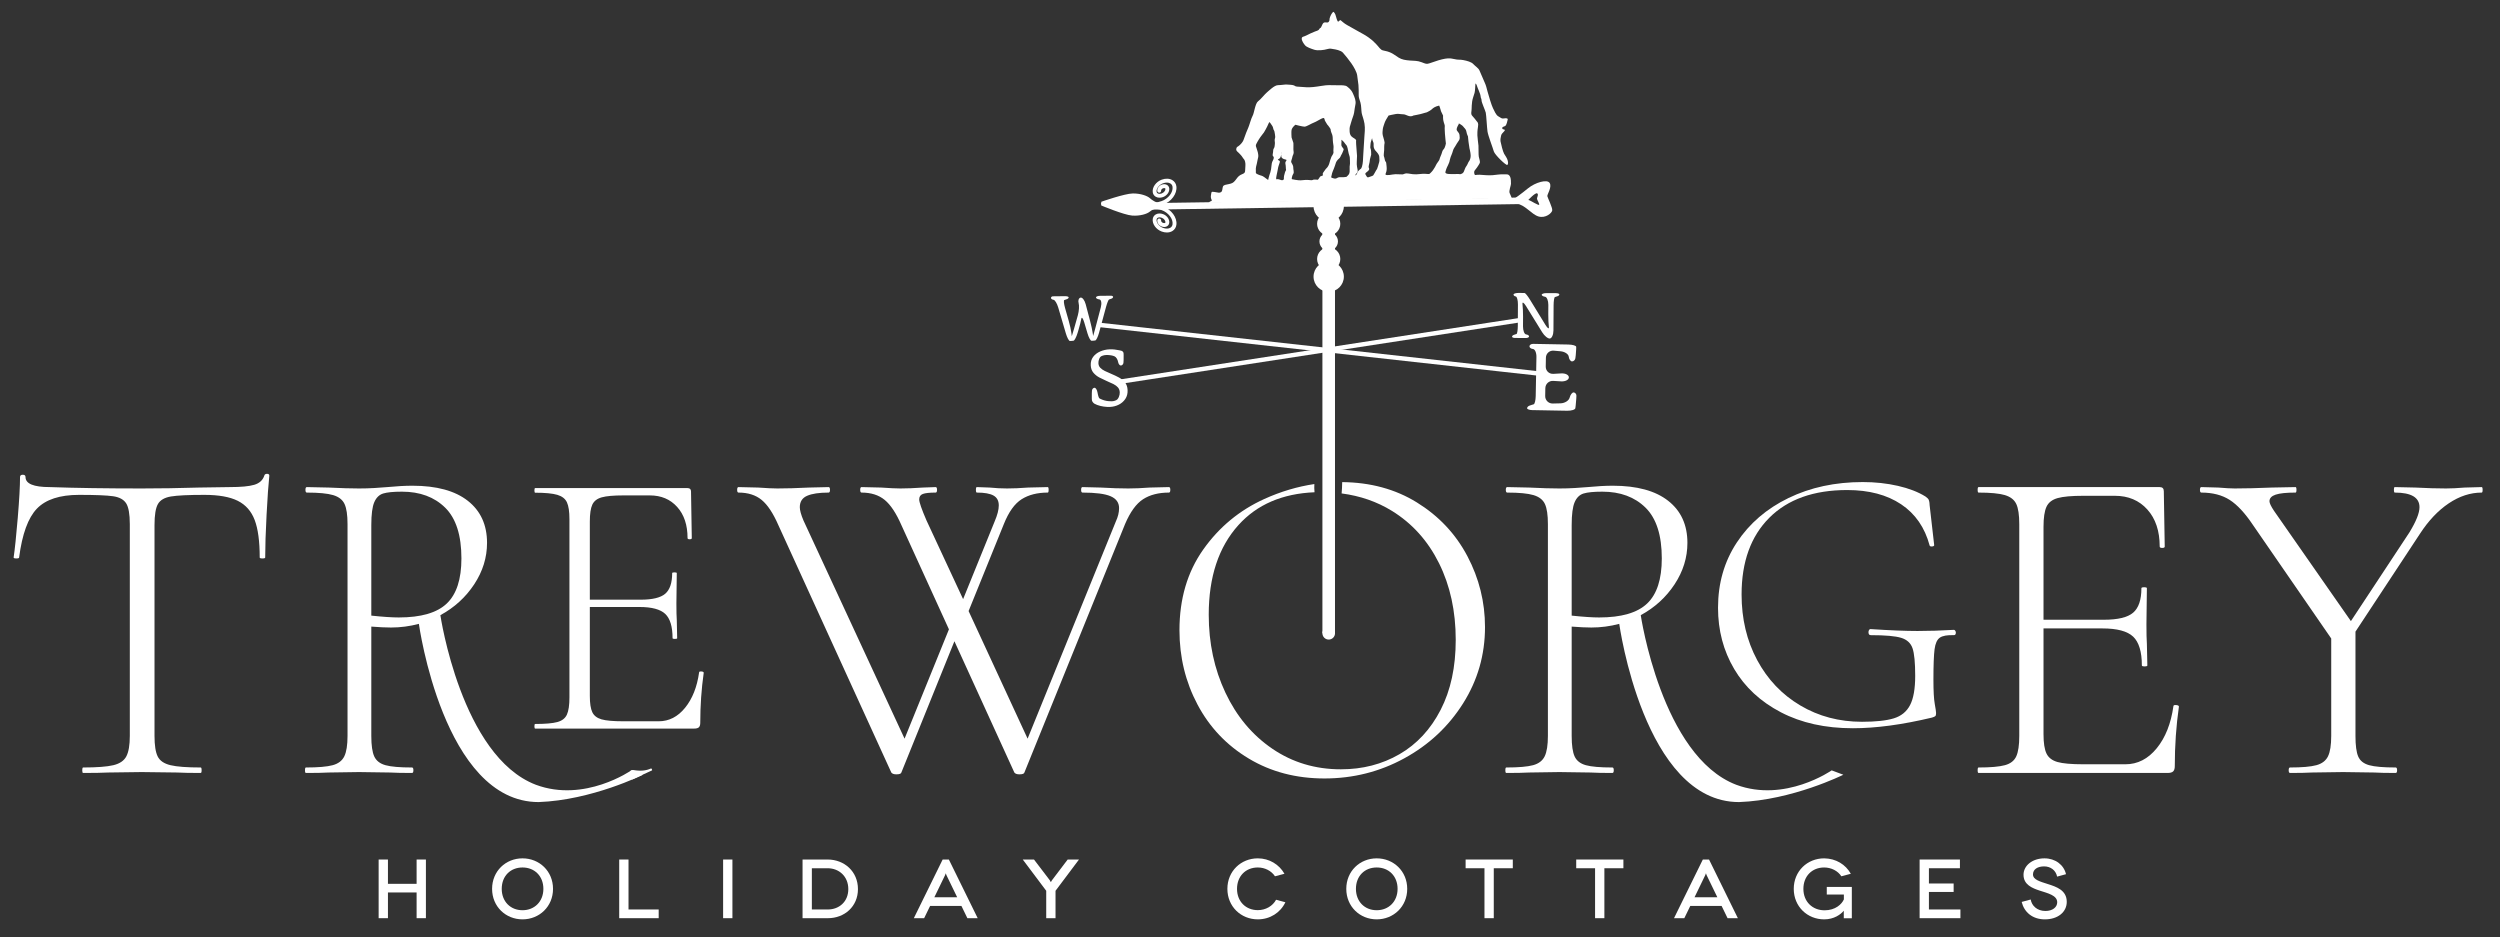 <svg width="100%" height="100%" viewBox="0 0 2667 1000" version="1.1" xmlns="http://www.w3.org/2000/svg" xmlns:xlink="http://www.w3.org/1999/xlink" xml:space="preserve" xmlns:serif="http://www.serif.com/" style="fill-rule:evenodd;clip-rule:evenodd;stroke-linejoin:round;stroke-miterlimit:2;">
    <rect x="0" y="0" width="2667" height="1000" fill="#333333" stroke="none"/>
    <g id="Layer-1" serif:id="Layer 1" transform="matrix(4.138,0,0,4.138,-390.895,-489.621)">
        <g transform="matrix(1,0,0,1,204.266,355.037)">
            <path d="M0,-15.125L0,0L-2.398,0L-2.398,-6.633L-9.788,-6.633L-9.788,0L-12.186,0L-12.186,-15.125L-9.788,-15.125L-9.788,-8.858L-2.398,-8.858L-2.398,-15.125L0,-15.125Z" style="fill:rgb(255,255,255);fill-rule:nonzero;"/>
        </g>
        <g transform="matrix(1,0,0,1,229.172,341.965)">
            <path d="M0,11.019C3.09,11.019 5.38,8.772 5.38,5.509C5.38,2.204 3.09,-0.001 0,-0.001C-3.111,-0.001 -5.358,2.204 -5.358,5.509C-5.358,8.772 -3.111,11.019 0,11.019M0,-2.355C4.343,-2.355 7.865,0.951 7.865,5.509C7.865,10.069 4.343,13.374 0,13.374C-4.343,13.374 -7.843,10.069 -7.843,5.509C-7.843,0.951 -4.343,-2.355 0,-2.355" style="fill:rgb(255,255,255);fill-rule:nonzero;"/>
        </g>
        <g transform="matrix(1,0,0,1,264.277,342.159)">
            <path d="M0,10.631L0,12.878L-10.177,12.878L-10.177,-2.247L-7.778,-2.247L-7.778,10.631L0,10.631Z" style="fill:rgb(255,255,255);fill-rule:nonzero;"/>
        </g>
        <g transform="matrix(1,0,0,1,0,99.669)">
            <rect x="280.888" y="240.243" width="2.398" height="15.125" style="fill:rgb(255,255,255);"/>
        </g>
        <g transform="matrix(1,0,0,1,307.914,342.159)">
            <path d="M0,10.631C2.83,10.631 5.25,8.665 5.25,5.381C5.25,2.075 2.83,0.001 -0.086,0.001L-4.148,0.001L-4.148,10.631L0,10.631ZM-0.086,-2.247C4.235,-2.247 7.735,0.843 7.735,5.381C7.735,9.875 4.256,12.878 0,12.878L-6.547,12.878L-6.547,-2.247L-0.086,-2.247Z" style="fill:rgb(255,255,255);fill-rule:nonzero;"/>
        </g>
        <g transform="matrix(1,0,0,1,341.226,345.313)">
            <path d="M0,4.323L-2.766,-1.381L-2.938,-1.857L-3.111,-1.381L-5.877,4.323L0,4.323ZM1.102,6.57L-6.979,6.57L-8.513,9.724L-11.17,9.724L-3.738,-5.401L-2.139,-5.401L5.294,9.724L2.636,9.724L1.102,6.57Z" style="fill:rgb(255,255,255);fill-rule:nonzero;"/>
        </g>
        <g transform="matrix(1,0,0,1,372.636,355.037)">
            <path d="M0,-15.125L-6.05,-7.065L-6.05,0L-8.448,0L-8.448,-7.065L-14.498,-15.125L-11.603,-15.125L-7.519,-9.766L-7.26,-9.291L-6.979,-9.766L-2.917,-15.125L0,-15.125Z" style="fill:rgb(255,255,255);fill-rule:nonzero;"/>
        </g>
        <g transform="matrix(1,0,0,1,423.164,350.715)">
            <path d="M0,-6.481C-0.929,-7.886 -2.614,-8.751 -4.429,-8.751C-7.562,-8.751 -9.788,-6.503 -9.788,-3.241C-9.788,0.065 -7.476,2.248 -4.429,2.248C-2.398,2.248 -0.583,1.189 0.281,-0.432L2.68,0.216C1.404,2.896 -1.274,4.624 -4.429,4.624C-8.772,4.624 -12.272,1.319 -12.272,-3.241C-12.272,-7.799 -8.772,-11.105 -4.429,-11.105C-1.469,-11.105 1.08,-9.528 2.441,-7.129L0,-6.481Z" style="fill:rgb(255,255,255);fill-rule:nonzero;"/>
        </g>
        <g transform="matrix(1,0,0,1,449.389,341.965)">
            <path d="M0,11.019C3.09,11.019 5.38,8.772 5.38,5.509C5.38,2.204 3.09,-0.001 0,-0.001C-3.111,-0.001 -5.358,2.204 -5.358,5.509C-5.358,8.772 -3.111,11.019 0,11.019M0,-2.355C4.343,-2.355 7.865,0.951 7.865,5.509C7.865,10.069 4.343,13.374 0,13.374C-4.343,13.374 -7.844,10.069 -7.844,5.509C-7.844,0.951 -4.343,-2.355 0,-2.355" style="fill:rgb(255,255,255);fill-rule:nonzero;"/>
        </g>
        <g transform="matrix(1,0,0,1,484.473,355.037)">
            <path d="M0,-15.125L0,-12.877L-4.905,-12.877L-4.905,0L-7.303,0L-7.303,-12.877L-12.165,-12.877L-12.165,-15.125L0,-15.125Z" style="fill:rgb(255,255,255);fill-rule:nonzero;"/>
        </g>
        <g transform="matrix(1,0,0,1,512.987,355.037)">
            <path d="M0,-15.125L0,-12.877L-4.904,-12.877L-4.904,0L-7.303,0L-7.303,-12.877L-12.164,-12.877L-12.164,-15.125L0,-15.125Z" style="fill:rgb(255,255,255);fill-rule:nonzero;"/>
        </g>
        <g transform="matrix(1,0,0,1,537.204,345.313)">
            <path d="M0,4.323L-2.766,-1.381L-2.938,-1.857L-3.111,-1.381L-5.877,4.323L0,4.323ZM1.103,6.57L-6.979,6.57L-8.513,9.724L-11.171,9.724L-3.737,-5.401L-2.139,-5.401L5.294,9.724L2.636,9.724L1.103,6.57Z" style="fill:rgb(255,255,255);fill-rule:nonzero;"/>
        </g>
        <g transform="matrix(1,0,0,1,569.803,341.836)">
            <path d="M0,11.278C-0.756,12.207 -2.484,13.504 -5.056,13.504C-9.398,13.504 -12.898,10.198 -12.898,5.638C-12.898,1.08 -9.398,-2.226 -5.056,-2.226C-1.987,-2.183 0.476,-0.627 1.815,1.75L-0.627,2.398C-1.533,0.993 -3.24,0.129 -5.056,0.129C-8.188,0.129 -10.414,2.376 -10.414,5.638C-10.414,8.966 -8.059,11.17 -4.947,11.17C-2.16,11.17 -0.519,9.592 0.021,8.361L0.021,7.108L-4.386,7.108L-4.386,5.141L2.074,5.141L2.074,13.222L0,13.222L0,11.278Z" style="fill:rgb(255,255,255);fill-rule:nonzero;"/>
        </g>
        <g transform="matrix(1,0,0,1,599.873,342.159)">
            <path d="M0,10.631L0,12.878L-10.521,12.878L-10.521,-2.247L-0.129,-2.247L-0.129,0.001L-8.123,0.001L-8.123,3.933L-1.75,3.933L-1.75,6.115L-8.123,6.115L-8.123,10.631L0,10.631Z" style="fill:rgb(255,255,255);fill-rule:nonzero;"/>
        </g>
        <g transform="matrix(1,0,0,1,624.803,350.63)">
            <path d="M0,-6.31C-0.346,-7.996 -1.729,-8.946 -3.35,-8.946C-5.014,-8.946 -6.223,-8.211 -6.223,-6.872C-6.223,-5.489 -4.365,-5.036 -2.377,-4.387C-0.217,-3.696 2.484,-2.831 2.484,0.194C2.484,2.808 0.216,4.71 -3.155,4.71C-6.374,4.71 -8.492,2.851 -9.14,0.215L-6.807,-0.412C-6.568,1.166 -5.164,2.548 -3.025,2.548C-1.167,2.548 0.021,1.577 0.021,0.301C0.021,-1.492 -2.441,-2.032 -4.56,-2.723C-6.353,-3.329 -8.664,-4.193 -8.664,-6.786C-8.664,-9.14 -6.396,-11.02 -3.263,-11.02C-0.476,-11.02 1.729,-9.357 2.29,-6.937L0,-6.31Z" style="fill:rgb(255,255,255);fill-rule:nonzero;"/>
        </g>
        <g transform="matrix(1,0,0,1,103.991,308.635)">
            <path d="M0,-59.195C-2.279,-56.836 -3.813,-52.631 -4.599,-46.577C-4.599,-46.418 -4.833,-46.34 -5.304,-46.34C-5.775,-46.34 -6.013,-46.418 -6.013,-46.577C-5.699,-48.699 -5.344,-52.098 -4.95,-56.777C-4.559,-61.454 -4.362,-64.972 -4.362,-67.332C-4.362,-67.723 -4.125,-67.92 -3.653,-67.92C-3.182,-67.92 -2.948,-67.723 -2.948,-67.332C-2.948,-65.601 -0.866,-64.737 3.304,-64.737C10.062,-64.5 17.963,-64.383 27.005,-64.383C31.642,-64.383 36.558,-64.461 41.747,-64.618L49.765,-64.737C52.594,-64.737 54.676,-64.932 56.015,-65.326C57.35,-65.72 58.216,-66.506 58.61,-67.686C58.687,-67.997 58.921,-68.157 59.315,-68.157C59.709,-68.157 59.907,-67.997 59.907,-67.686C59.669,-65.484 59.436,-62.122 59.198,-57.603C58.961,-53.08 58.844,-49.408 58.844,-46.577C58.844,-46.418 58.61,-46.34 58.139,-46.34C57.664,-46.34 57.43,-46.418 57.43,-46.577C57.43,-50.742 56.996,-53.966 56.133,-56.247C55.268,-58.527 53.812,-60.175 51.769,-61.198C49.725,-62.221 46.854,-62.732 43.161,-62.732C39.073,-62.732 36.204,-62.593 34.552,-62.319C32.901,-62.042 31.781,-61.395 31.192,-60.372C30.603,-59.35 30.308,-57.544 30.308,-54.95L30.308,-0.587C30.308,1.849 30.582,3.618 31.133,4.718C31.682,5.82 32.784,6.566 34.436,6.96C36.085,7.355 38.68,7.55 42.218,7.55C42.375,7.55 42.452,7.783 42.452,8.257C42.452,8.73 42.375,8.962 42.218,8.962C39.624,8.962 37.579,8.927 36.085,8.845L27.005,8.73L18.397,8.845C16.823,8.927 14.661,8.962 11.91,8.962C11.753,8.962 11.676,8.73 11.676,8.257C11.676,7.783 11.753,7.55 11.91,7.55C15.45,7.55 18.043,7.355 19.694,6.96C21.345,6.566 22.464,5.8 23.056,4.659C23.644,3.523 23.94,1.771 23.94,-0.587L23.94,-55.184C23.94,-57.779 23.623,-59.565 22.998,-60.551C22.367,-61.534 21.245,-62.144 19.637,-62.378C18.022,-62.615 15.095,-62.732 10.851,-62.732C5.897,-62.732 2.281,-61.552 0,-59.195" style="fill:rgb(255,255,255);fill-rule:nonzero;"/>
        </g>
        <g transform="matrix(1,0,0,1,275.295,258.885)">
            <path d="M0,32.542C0.394,32.575 0.593,32.689 0.593,32.888C0,37.056 -0.298,41.355 -0.298,45.785C-0.298,46.314 -0.414,46.695 -0.648,46.926C-0.877,47.158 -1.289,47.271 -1.887,47.271L-42.856,47.271C-42.989,47.271 -43.056,47.076 -43.056,46.678C-43.056,46.279 -42.989,46.082 -42.856,46.082C-40.278,46.082 -38.377,45.92 -37.152,45.588C-35.926,45.256 -35.101,44.611 -34.673,43.652C-34.243,42.695 -34.025,41.221 -34.025,39.238L-34.025,-6.692C-34.025,-8.678 -34.243,-10.132 -34.673,-11.057C-35.101,-11.983 -35.926,-12.627 -37.152,-12.992C-38.377,-13.355 -40.278,-13.537 -42.856,-13.537C-42.989,-13.537 -43.056,-13.736 -43.056,-14.133C-43.056,-14.53 -42.989,-14.729 -42.856,-14.729L-3.575,-14.729C-2.979,-14.729 -2.68,-14.431 -2.68,-13.835L-2.483,-1.833C-2.483,-1.635 -2.665,-1.535 -3.027,-1.535C-3.391,-1.535 -3.575,-1.635 -3.575,-1.833C-3.575,-5.205 -4.464,-7.885 -6.252,-9.868C-8.036,-11.852 -10.384,-12.843 -13.295,-12.843L-20.14,-12.843C-22.654,-12.843 -24.502,-12.678 -25.694,-12.347C-26.885,-12.016 -27.698,-11.389 -28.126,-10.463C-28.556,-9.537 -28.769,-8.081 -28.769,-6.098L-28.769,14.04L-15.676,14.04C-12.635,14.04 -10.518,13.529 -9.326,12.504C-8.137,11.477 -7.541,9.709 -7.541,7.196C-7.541,7.064 -7.343,6.997 -6.944,6.997C-6.547,6.997 -6.353,7.064 -6.353,7.196L-6.451,15.032C-6.451,16.95 -6.417,18.374 -6.353,19.299L-6.252,23.961C-6.252,24.092 -6.451,24.158 -6.845,24.158C-7.243,24.158 -7.441,24.092 -7.441,23.961C-7.441,20.982 -8.07,18.902 -9.326,17.709C-10.584,16.52 -12.8,15.924 -15.974,15.924L-28.769,15.924L-28.769,38.842C-28.769,40.759 -28.556,42.166 -28.126,43.057C-27.698,43.949 -26.901,44.563 -25.743,44.893C-24.587,45.225 -22.718,45.389 -20.14,45.389L-11.013,45.389C-8.368,45.389 -6.101,44.232 -4.219,41.916C-2.334,39.601 -1.127,36.559 -0.597,32.79C-0.597,32.591 -0.398,32.508 0,32.542" style="fill:rgb(255,255,255);fill-rule:nonzero;"/>
        </g>
        <g transform="matrix(1,0,0,1,396.179,317.245)">
            <path d="M0,-72.639C0,-72.168 -0.12,-71.931 -0.354,-71.931C-3.028,-71.931 -5.25,-71.361 -7.018,-70.221C-8.786,-69.081 -10.339,-66.94 -11.676,-63.794L-37.617,0.235C-37.697,0.549 -38.131,0.708 -38.914,0.708C-39.545,0.708 -39.977,0.549 -40.212,0.235L-55.66,-33.608L-69.338,0.235C-69.418,0.549 -69.853,0.708 -70.635,0.708C-71.267,0.708 -71.698,0.549 -71.932,0.235L-101.06,-63.56C-102.397,-66.625 -103.832,-68.785 -105.364,-70.045C-106.898,-71.302 -108.884,-71.931 -111.319,-71.931C-111.555,-71.931 -111.673,-72.168 -111.673,-72.639C-111.673,-73.11 -111.555,-73.347 -111.319,-73.347L-106.247,-73.228C-104.048,-73.071 -102.397,-72.993 -101.297,-72.993C-99.018,-72.993 -96.304,-73.071 -93.159,-73.228L-88.087,-73.347C-87.853,-73.347 -87.736,-73.11 -87.736,-72.639C-87.736,-72.168 -87.853,-71.931 -88.087,-71.931C-90.527,-71.931 -92.375,-71.656 -93.632,-71.105C-94.888,-70.556 -95.519,-69.574 -95.519,-68.16C-95.519,-67.371 -95.204,-66.232 -94.574,-64.738L-68.513,-8.492L-57.074,-36.673L-69.338,-63.56C-70.675,-66.625 -72.112,-68.785 -73.643,-70.045C-75.176,-71.302 -77.163,-71.931 -79.598,-71.931C-79.835,-71.931 -79.952,-72.168 -79.952,-72.639C-79.952,-73.11 -79.835,-73.347 -79.598,-73.347L-74.526,-73.228C-72.327,-73.071 -70.675,-72.993 -69.576,-72.993C-67.925,-72.993 -66,-73.071 -63.797,-73.228L-60.495,-73.347C-60.259,-73.347 -60.141,-73.11 -60.141,-72.639C-60.141,-72.168 -60.259,-71.931 -60.495,-71.931C-62.067,-71.931 -63.168,-71.813 -63.797,-71.579C-64.427,-71.342 -64.74,-70.871 -64.74,-70.162C-64.74,-69.457 -64.111,-67.645 -62.854,-64.738L-53.421,-44.458L-45.283,-64.503C-44.576,-66.154 -44.223,-67.529 -44.223,-68.631C-44.223,-69.808 -44.675,-70.652 -45.578,-71.166C-46.483,-71.675 -47.919,-71.931 -49.881,-71.931C-50.042,-71.931 -50.119,-72.168 -50.119,-72.639C-50.119,-73.11 -50.042,-73.347 -49.881,-73.347L-46.58,-73.228C-45.008,-73.071 -43.514,-72.993 -42.099,-72.993C-40.528,-72.993 -38.72,-73.071 -36.674,-73.228L-31.604,-73.347C-31.447,-73.347 -31.37,-73.11 -31.37,-72.639C-31.37,-72.168 -31.447,-71.931 -31.604,-71.931C-34.278,-71.931 -36.518,-71.361 -38.326,-70.221C-40.134,-69.081 -41.668,-66.94 -42.924,-63.794L-52.004,-41.389L-36.792,-8.492L-14.036,-64.503C-13.484,-65.682 -13.21,-66.82 -13.21,-67.923C-13.21,-69.337 -13.936,-70.359 -15.39,-70.988C-16.844,-71.616 -19.263,-71.931 -22.642,-71.931C-22.877,-71.931 -22.996,-72.168 -22.996,-72.639C-22.996,-73.11 -22.877,-73.347 -22.642,-73.347L-17.926,-73.228C-15.255,-73.071 -12.896,-72.993 -10.851,-72.993C-9.199,-72.993 -7.353,-73.071 -5.307,-73.228L-0.354,-73.347C-0.12,-73.347 0,-73.11 0,-72.639" style="fill:rgb(255,255,255);fill-rule:nonzero;"/>
        </g>
        <g transform="matrix(1,0,0,1,553.589,246.715)">
            <path d="M0,55.239C-5.254,52.496 -9.269,48.777 -12.046,44.073C-14.821,39.373 -16.208,34.117 -16.208,28.305C-16.208,21.971 -14.592,16.356 -11.358,11.458C-8.129,6.563 -3.688,2.744 1.961,-0C7.608,-2.742 13.992,-4.114 21.108,-4.114C24.305,-4.114 27.326,-3.787 30.168,-3.135C33.007,-2.483 35.375,-1.568 37.268,-0.391C37.727,-0.065 38,0.212 38.102,0.44C38.197,0.67 38.262,0.931 38.297,1.223C38.331,1.517 38.345,1.73 38.345,1.86L39.521,12.144C39.521,12.342 39.344,12.456 38.981,12.487C38.624,12.523 38.411,12.438 38.345,12.243C37.103,7.608 34.656,4.063 30.999,1.616C27.342,-0.83 22.706,-2.056 17.093,-2.056C8.477,-2.056 1.781,0.328 -2.986,5.093C-7.752,9.859 -10.134,16.456 -10.134,24.879C-10.134,31.144 -8.797,36.775 -6.12,41.774C-3.443,46.769 0.262,50.669 4.998,53.477C9.731,56.285 15.036,57.687 20.911,57.687C24.439,57.687 27.164,57.394 29.09,56.806C31.018,56.218 32.422,55.078 33.304,53.38C34.184,51.68 34.625,49.168 34.625,45.837C34.625,42.443 34.396,40.075 33.937,38.737C33.481,37.397 32.499,36.501 30.999,36.043C29.497,35.586 26.891,35.356 23.165,35.356C22.772,35.356 22.578,35.097 22.578,34.574C22.578,34.378 22.63,34.198 22.724,34.035C22.82,33.87 22.937,33.789 23.065,33.789C28.098,34.117 32.145,34.279 35.213,34.279C38.149,34.279 41.285,34.182 44.613,33.985C44.744,33.985 44.861,34.068 44.957,34.23C45.059,34.394 45.106,34.543 45.106,34.67C45.106,35.128 44.941,35.356 44.613,35.356C42.915,35.293 41.708,35.505 40.988,35.993C40.271,36.485 39.816,37.48 39.619,38.982C39.426,40.482 39.324,43.093 39.324,46.816C39.324,49.754 39.437,51.843 39.668,53.085C39.894,54.327 40.009,55.11 40.009,55.435C40.009,55.828 39.945,56.088 39.816,56.218C39.684,56.349 39.389,56.48 38.936,56.611C31.292,58.437 24.502,59.353 18.562,59.353C11.444,59.353 5.256,57.984 0,55.239" style="fill:rgb(255,255,255);fill-rule:nonzero;"/>
        </g>
        <g transform="matrix(1,0,0,1,655.491,261.408)">
            <path d="M0,38.68C0.472,38.721 0.709,38.856 0.709,39.093C0,44.047 -0.353,49.157 -0.353,54.422C-0.353,55.053 -0.49,55.504 -0.766,55.778C-1.042,56.055 -1.532,56.19 -2.24,56.19L-50.94,56.19C-51.101,56.19 -51.178,55.957 -51.178,55.485C-51.178,55.01 -51.101,54.778 -50.94,54.778C-47.875,54.778 -45.617,54.582 -44.158,54.188C-42.706,53.793 -41.726,53.028 -41.213,51.887C-40.703,50.75 -40.446,48.998 -40.446,46.641L-40.446,-7.957C-40.446,-10.317 -40.703,-12.045 -41.213,-13.145C-41.726,-14.244 -42.706,-15.011 -44.158,-15.446C-45.617,-15.877 -47.875,-16.093 -50.94,-16.093C-51.101,-16.093 -51.178,-16.33 -51.178,-16.801C-51.178,-17.273 -51.101,-17.51 -50.94,-17.51L-4.244,-17.51C-3.539,-17.51 -3.184,-17.155 -3.184,-16.447L-2.946,-2.18C-2.946,-1.944 -3.164,-1.826 -3.597,-1.826C-4.026,-1.826 -4.244,-1.944 -4.244,-2.18C-4.244,-6.189 -5.306,-9.374 -7.428,-11.731C-9.551,-14.091 -12.343,-15.267 -15.802,-15.267L-23.938,-15.267C-26.927,-15.267 -29.126,-15.071 -30.54,-14.679C-31.957,-14.284 -32.922,-13.539 -33.429,-12.44C-33.941,-11.337 -34.197,-9.608 -34.197,-7.252L-34.197,16.688L-18.63,16.688C-15.017,16.688 -12.5,16.081 -11.083,14.861C-9.669,13.641 -8.96,11.54 -8.96,8.553C-8.96,8.395 -8.727,8.315 -8.255,8.315C-7.784,8.315 -7.547,8.395 -7.547,8.553L-7.662,17.868C-7.662,20.147 -7.627,21.839 -7.547,22.938L-7.428,28.481C-7.428,28.638 -7.662,28.715 -8.133,28.715C-8.607,28.715 -8.842,28.638 -8.842,28.481C-8.842,24.941 -9.592,22.467 -11.083,21.05C-12.577,19.636 -15.212,18.928 -18.985,18.928L-34.197,18.928L-34.197,46.17C-34.197,48.45 -33.941,50.118 -33.429,51.178C-32.922,52.243 -31.976,52.969 -30.598,53.364C-29.226,53.756 -27.004,53.951 -23.938,53.951L-13.087,53.951C-9.944,53.951 -7.252,52.576 -5.011,49.823C-2.77,47.073 -1.337,43.455 -0.708,38.976C-0.708,38.739 -0.471,38.641 0,38.68" style="fill:rgb(255,255,255);fill-rule:nonzero;"/>
        </g>
        <g transform="matrix(1,0,0,1,734.499,316.889)">
            <path d="M0,-72.283C0,-71.812 -0.08,-71.575 -0.237,-71.575C-3.145,-71.575 -5.976,-70.65 -8.727,-68.805C-11.48,-66.957 -13.955,-64.342 -16.154,-60.962L-32.78,-35.728L-32.78,-8.841C-32.78,-6.405 -32.547,-4.636 -32.075,-3.536C-31.604,-2.434 -30.658,-1.688 -29.244,-1.294C-27.831,-0.899 -25.551,-0.704 -22.406,-0.704C-22.169,-0.704 -22.051,-0.471 -22.051,0.003C-22.051,0.476 -22.169,0.708 -22.406,0.708C-24.766,0.708 -26.612,0.673 -27.949,0.591L-35.968,0.476L-43.985,0.591C-45.399,0.673 -47.288,0.708 -49.645,0.708C-49.881,0.708 -50,0.476 -50,0.003C-50,-0.471 -49.881,-0.704 -49.645,-0.704C-46.579,-0.704 -44.322,-0.899 -42.863,-1.294C-41.411,-1.688 -40.408,-2.454 -39.856,-3.595C-39.308,-4.731 -39.032,-6.483 -39.032,-8.841L-39.032,-33.96L-59.198,-63.204C-61.243,-66.269 -63.247,-68.429 -65.212,-69.689C-67.178,-70.946 -69.617,-71.575 -72.521,-71.575C-72.759,-71.575 -72.875,-71.812 -72.875,-72.283C-72.875,-72.754 -72.759,-72.991 -72.521,-72.991L-68.158,-72.872C-66.273,-72.715 -64.856,-72.637 -63.914,-72.637C-61.32,-72.637 -58.134,-72.715 -54.36,-72.872L-48.23,-72.991C-48.073,-72.991 -47.993,-72.754 -47.993,-72.283C-47.993,-71.812 -48.073,-71.575 -48.23,-71.575C-50.59,-71.575 -52.299,-71.399 -53.359,-71.045C-54.421,-70.69 -54.953,-70.12 -54.953,-69.335C-54.953,-68.864 -54.559,-68.038 -53.773,-66.858L-33.961,-38.439L-18.87,-61.316C-17.142,-64.147 -16.276,-66.307 -16.276,-67.804C-16.276,-70.318 -18.398,-71.575 -22.644,-71.575C-22.801,-71.575 -22.878,-71.812 -22.878,-72.283C-22.878,-72.754 -22.801,-72.991 -22.644,-72.991L-17.334,-72.872C-14.35,-72.715 -11.714,-72.637 -9.435,-72.637C-8.098,-72.637 -6.485,-72.715 -4.601,-72.872L-0.237,-72.991C-0.08,-72.991 0,-72.754 0,-72.283" style="fill:rgb(255,255,255);fill-rule:nonzero;"/>
        </g>
        <g transform="matrix(1,0,0,1,197.267,291.365)">
            <path d="M0,-13.858C-1.731,-13.858 -4.089,-14.015 -7.077,-14.332L-7.077,-37.68C-7.077,-40.43 -6.82,-42.397 -6.309,-43.576C-5.798,-44.753 -5.032,-45.502 -4.009,-45.816C-2.988,-46.128 -1.377,-46.287 0.826,-46.287C5.461,-46.287 9.177,-44.91 11.968,-42.159C14.759,-39.408 16.155,-35.043 16.155,-29.069C16.155,-23.725 14.896,-19.852 12.38,-17.456C9.863,-15.056 5.736,-13.858 0,-13.858M59.953,25.563C59.953,25.563 47.918,33.963 35.348,29.276C16.088,21.905 10.729,-14.448 10.729,-14.448C14.347,-16.411 17.255,-19.066 19.457,-22.409C21.657,-25.749 22.759,-29.307 22.759,-33.081C22.759,-37.716 21.108,-41.334 17.806,-43.927C14.504,-46.524 9.746,-47.821 3.536,-47.821C1.651,-47.821 -0.511,-47.702 -2.948,-47.467C-3.892,-47.387 -4.993,-47.307 -6.251,-47.23C-7.508,-47.15 -8.845,-47.112 -10.259,-47.112C-12.304,-47.112 -14.898,-47.19 -18.043,-47.347L-23.702,-47.467C-23.937,-47.467 -24.056,-47.23 -24.056,-46.758C-24.056,-46.287 -23.937,-46.05 -23.702,-46.05C-20.637,-46.05 -18.376,-45.834 -16.922,-45.403C-15.467,-44.968 -14.486,-44.201 -13.975,-43.102C-13.463,-42.002 -13.207,-40.274 -13.207,-37.914L-13.207,16.684C-13.207,19.041 -13.484,20.793 -14.032,21.93C-14.584,23.071 -15.585,23.836 -17.04,24.231C-18.495,24.625 -20.793,24.821 -23.937,24.821C-24.096,24.821 -24.174,25.053 -24.174,25.528C-24.174,26 -24.096,26.233 -23.937,26.233C-21.422,26.233 -19.457,26.198 -18.043,26.116L-10.259,26L-2.241,26.116C-0.825,26.198 1.063,26.233 3.419,26.233C3.657,26.233 3.773,26 3.773,25.528C3.773,25.053 3.657,24.821 3.419,24.821C0.274,24.821 -2.005,24.625 -3.419,24.231C-4.834,23.836 -5.798,23.09 -6.309,21.989C-6.82,20.889 -7.077,19.12 -7.077,16.684L-7.077,-11.501C-5.032,-11.341 -3.342,-11.263 -2.005,-11.263C0.432,-11.263 2.831,-11.578 5.187,-12.209C5.187,-12.209 11.513,33.737 36.056,33.737C49.778,33.252 62.96,26.69 62.96,26.69L59.953,25.563Z" style="fill:rgb(255,255,255);fill-rule:nonzero;"/>
        </g>
        <g transform="matrix(1,0,0,1,262.532,319.332)">
            <path d="M0,-2.694C0.083,-2.522 0.075,-2.419 -0.008,-2.382L-4.963,-0.104C-5.703,0.238 -6.395,-2.782 -4.687,-2.481C-2.98,-2.178 -1.499,-2.317 -0.242,-2.891C-0.159,-2.932 -0.08,-2.866 0,-2.694" style="fill:rgb(255,255,255);fill-rule:nonzero;"/>
        </g>
        <g transform="matrix(1,0,0,1,506.73,291.365)">
            <path d="M0,-13.858C-1.731,-13.858 -4.087,-14.015 -7.077,-14.332L-7.077,-37.68C-7.077,-40.43 -6.82,-42.397 -6.31,-43.576C-5.798,-44.753 -5.031,-45.502 -4.009,-45.816C-2.987,-46.128 -1.377,-46.287 0.826,-46.287C5.462,-46.287 9.177,-44.91 11.968,-42.159C14.759,-39.408 16.155,-35.043 16.155,-29.069C16.155,-23.725 14.898,-19.852 12.382,-17.456C9.865,-15.056 5.735,-13.858 0,-13.858M59.953,25.563C59.953,25.563 47.918,33.963 35.348,29.276C16.088,21.905 10.729,-14.448 10.729,-14.448C14.347,-16.411 17.255,-19.066 19.457,-22.409C21.656,-25.749 22.76,-29.307 22.76,-33.081C22.76,-37.716 21.108,-41.334 17.806,-43.927C14.504,-46.524 9.746,-47.821 3.536,-47.821C1.651,-47.821 -0.511,-47.702 -2.947,-47.467C-3.892,-47.387 -4.993,-47.307 -6.251,-47.23C-7.508,-47.15 -8.845,-47.112 -10.259,-47.112C-12.305,-47.112 -14.897,-47.19 -18.043,-47.347L-23.703,-47.467C-23.937,-47.467 -24.058,-47.23 -24.058,-46.758C-24.058,-46.287 -23.937,-46.05 -23.703,-46.05C-20.637,-46.05 -18.376,-45.834 -16.923,-45.403C-15.469,-44.968 -14.486,-44.201 -13.975,-43.102C-13.463,-42.002 -13.207,-40.274 -13.207,-37.914L-13.207,16.684C-13.207,19.041 -13.484,20.793 -14.032,21.93C-14.584,23.071 -15.586,23.836 -17.039,24.231C-18.497,24.625 -20.794,24.821 -23.937,24.821C-24.096,24.821 -24.175,25.053 -24.175,25.528C-24.175,26 -24.096,26.233 -23.937,26.233C-21.422,26.233 -19.457,26.198 -18.043,26.116L-10.259,26L-2.241,26.116C-0.825,26.198 1.063,26.233 3.419,26.233C3.656,26.233 3.773,26 3.773,25.528C3.773,25.053 3.656,24.821 3.419,24.821C0.274,24.821 -2.005,24.625 -3.421,24.231C-4.834,23.836 -5.798,23.09 -6.31,21.989C-6.82,20.889 -7.077,19.12 -7.077,16.684L-7.077,-11.501C-5.031,-11.341 -3.342,-11.263 -2.005,-11.263C0.432,-11.263 2.831,-11.578 5.187,-12.209C5.187,-12.209 11.513,33.737 36.056,33.737C49.777,33.254 62.961,26.69 62.961,26.69L59.953,25.563Z" style="fill:rgb(255,255,255);fill-rule:nonzero;"/>
        </g>
        <g transform="matrix(1,0,0,1,472.767,299.926)">
            <path d="M0,-38.222C-3.028,-43.958 -7.369,-48.579 -13.03,-52.076C-18.577,-55.505 -24.998,-57.243 -32.279,-57.312C-32.274,-56.38 -32.358,-55.185 -32.425,-54.394C-27.643,-53.77 -23.317,-52.274 -19.457,-49.895C-14.229,-46.672 -10.181,-42.172 -7.31,-36.392C-4.441,-30.616 -3.007,-24.03 -3.007,-16.643C-3.007,-9.643 -4.304,-3.631 -6.897,1.4C-9.491,6.431 -13.03,10.246 -17.511,12.838C-21.993,15.433 -27.023,16.73 -32.604,16.73C-39.207,16.73 -45.104,14.963 -50.294,11.422C-55.482,7.884 -59.511,3.07 -62.38,-3.023C-65.251,-9.114 -66.684,-15.817 -66.684,-23.128C-66.684,-32.874 -64.129,-40.579 -59.019,-46.241C-54.238,-51.536 -47.7,-54.355 -39.409,-54.695C-39.491,-55.352 -39.483,-56.165 -39.454,-56.811C-43.815,-56.16 -48.117,-54.886 -52.355,-52.963C-58.766,-50.052 -64.012,-45.708 -68.1,-39.931C-72.188,-34.153 -74.231,-27.215 -74.231,-19.119C-74.231,-12.2 -72.681,-5.811 -69.573,0.045C-66.468,5.902 -62.067,10.539 -56.365,13.957C-50.667,17.381 -44.16,19.09 -36.851,19.09C-29.463,19.09 -22.602,17.361 -16.271,13.898C-9.945,10.443 -4.893,5.726 -1.119,-0.25C2.653,-6.224 4.541,-12.789 4.541,-19.945C4.541,-26.389 3.025,-32.483 0,-38.222" style="fill:rgb(255,255,255);fill-rule:nonzero;"/>
        </g>
        <g transform="matrix(-0.988,0.152,0.152,0.988,385.514,224.941)">
            <rect x="-103.149" y="-9.052" width="103.841" height="1.148" style="fill:rgb(255,255,255);"/>
        </g>
        <g transform="matrix(-0.994,-0.11,-0.11,0.994,378.847,196.494)">
            <rect x="-113.547" y="5.089" width="113.826" height="1.147" style="fill:rgb(255,255,255);"/>
        </g>
        <g transform="matrix(0,-1,-1,0,437.015,279.959)">
            <path d="M-1.625,-1.625C-2.522,-1.625 -3.25,-0.897 -3.25,0C-3.25,0.897 -2.522,1.625 -1.625,1.625C-0.728,1.625 0,0.897 0,0C0,-0.897 -0.728,-1.625 -1.625,-1.625" style="fill:rgb(255,255,255);fill-rule:nonzero;"/>
        </g>
        <g transform="matrix(0,-1,-1,0,437.012,167.575)">
            <path d="M-3.907,-3.907C-6.065,-3.907 -7.814,-2.157 -7.814,0.001C-7.814,2.159 -6.065,3.907 -3.907,3.907C-1.749,3.907 0,2.159 0,0.001C0,-2.157 -1.749,-3.907 -3.907,-3.907" style="fill:rgb(255,255,255);fill-rule:nonzero;"/>
        </g>
        <g transform="matrix(0,-1,-1,0,437.011,173.031)">
            <path d="M-2.99,-2.991C-4.642,-2.991 -5.981,-1.652 -5.981,-0C-5.981,1.652 -4.642,2.99 -2.99,2.99C-1.339,2.99 -0,1.652 -0,-0C-0,-1.652 -1.339,-2.991 -2.99,-2.991" style="fill:rgb(255,255,255);fill-rule:nonzero;"/>
        </g>
        <g transform="matrix(0,-1,-1,0,437.011,178.175)">
            <path d="M-2.385,-2.386C-3.703,-2.386 -4.771,-1.318 -4.771,0.001C-4.771,1.317 -3.703,2.385 -2.385,2.385C-1.068,2.385 -0,1.317 -0,0.001C-0,-1.318 -1.068,-2.386 -2.385,-2.386" style="fill:rgb(255,255,255);fill-rule:nonzero;"/>
        </g>
        <g transform="matrix(0,-1,-1,0,437.011,182.109)">
            <path d="M-2.99,-2.991C-4.642,-2.991 -5.981,-1.652 -5.981,-0C-5.981,1.652 -4.642,2.99 -2.99,2.99C-1.339,2.99 -0,1.652 -0,-0C-0,-1.652 -1.339,-2.991 -2.99,-2.991" style="fill:rgb(255,255,255);fill-rule:nonzero;"/>
        </g>
        <g transform="matrix(0,-1,-1,0,437.012,185.732)">
            <path d="M-3.907,-3.907C-6.065,-3.907 -7.814,-2.157 -7.814,0.001C-7.814,2.159 -6.065,3.907 -3.907,3.907C-1.749,3.907 0,2.159 0,0.001C0,-2.157 -1.749,-3.907 -3.907,-3.907" style="fill:rgb(255,255,255);fill-rule:nonzero;"/>
        </g>
        <g transform="matrix(1,0,0,1,496.471,205.299)">
            <path d="M0,-11.107C-0.029,-11.265 -0.428,-11.395 -0.891,-11.398C-1.354,-11.4 -1.799,-11.402 -1.883,-11.403C-1.966,-11.403 -2.594,-11.407 -3.284,-11.411C-3.973,-11.415 -4.537,-11.23 -4.545,-10.998C-4.551,-10.766 -4.169,-10.531 -3.69,-10.473C-3.214,-10.415 -2.831,-9.473 -2.837,-8.369L-2.852,-5.944C-2.857,-4.84 -2.79,-3.401 -2.702,-2.73C-2.614,-2.06 -3.01,-2.279 -3.586,-3.221L-7.578,-9.735C-8.154,-10.677 -8.774,-11.441 -8.962,-11.443L-9.301,-11.445C-9.301,-11.445 -9.86,-11.448 -10.55,-11.452C-11.241,-11.456 -11.806,-11.271 -11.812,-11.039C-11.817,-10.808 -11.563,-10.588 -11.243,-10.549C-10.923,-10.51 -10.668,-9.584 -10.675,-8.479L-10.706,-2.965C-10.713,-1.861 -10.865,-0.924 -11.045,-0.87C-11.152,-0.838 -11.26,-0.805 -11.369,-0.77C-11.519,-0.72 -11.666,-0.668 -11.809,-0.611C-12.049,-0.517 -12.215,-0.298 -12.186,-0.14C-12.156,0.018 -11.817,0.147 -11.429,0.15L-10.723,0.154L-9.385,0.161C-9.385,0.161 -9.032,0.163 -8.599,0.165C-8.164,0.168 -7.808,-0.019 -7.802,-0.25C-7.795,-0.482 -8.146,-0.713 -8.585,-0.766C-9.022,-0.819 -9.374,-1.758 -9.368,-2.862L-9.354,-5.303C-9.348,-6.407 -9.413,-7.859 -9.498,-8.546C-9.585,-9.233 -9.185,-9.028 -8.604,-8.088L-4.418,-1.311C-3.838,-0.371 -2.955,0.349 -2.448,0.298C-1.939,0.247 -1.522,-0.69 -1.517,-1.794L-1.479,-8.286C-1.474,-9.391 -1.319,-10.332 -1.137,-10.39C-1.028,-10.425 -0.918,-10.46 -0.807,-10.496C-0.656,-10.543 -0.512,-10.593 -0.373,-10.646C-0.137,-10.735 0.029,-10.948 0,-11.107" style="fill:rgb(255,255,255);fill-rule:nonzero;"/>
        </g>
        <g transform="matrix(1,0,0,1,491.85,224.188)">
            <path d="M0,-17.173C-0.674,-17.186 -1.633,-17.203 -2.14,-17.213C-2.647,-17.221 -3.07,-16.947 -3.084,-16.599C-3.098,-16.25 -2.692,-15.934 -2.178,-15.893C-1.663,-15.851 -1.264,-14.922 -1.284,-13.818L-1.47,-3.77C-1.49,-2.666 -1.725,-1.711 -1.99,-1.636C-2.149,-1.591 -2.31,-1.544 -2.471,-1.493C-2.691,-1.424 -2.908,-1.35 -3.119,-1.269C-3.474,-1.135 -3.722,-0.816 -3.682,-0.583C-3.643,-0.35 -3.06,-0.151 -2.378,-0.138C-1.695,-0.126 -0.788,-0.109 -0.348,-0.101C0.049,-0.093 0.446,-0.087 0.446,-0.087L0.905,-0.078L6.629,0.027C7.734,0.048 8.691,-0.247 8.748,-0.634C8.778,-0.851 8.808,-1.085 8.837,-1.338C8.9,-1.888 8.95,-2.46 8.985,-3.055C9.004,-3.333 9.018,-3.595 9.024,-3.842C9.037,-4.277 8.718,-4.66 8.334,-4.696C7.95,-4.733 7.477,-4.129 7.275,-3.347C7.074,-2.567 6.017,-1.911 4.913,-1.884L2.937,-1.835C1.832,-1.808 0.953,-2.681 0.974,-3.786L1.01,-5.788C1.032,-6.893 1.942,-7.734 3.045,-7.668L5.062,-7.546C6.164,-7.479 7.067,-7.937 7.079,-8.568C7.091,-9.199 6.206,-9.66 5.104,-9.598L3.074,-9.484C1.971,-9.422 1.094,-10.267 1.115,-11.371L1.156,-13.636C1.178,-14.741 2.087,-15.557 3.187,-15.46L4.913,-15.307C6.013,-15.21 6.967,-14.588 7.044,-13.918C7.119,-13.248 7.5,-12.698 7.892,-12.692C8.283,-12.684 8.681,-13.041 8.751,-13.493C8.792,-13.766 8.827,-14.04 8.854,-14.316C8.908,-14.866 8.942,-15.381 8.962,-15.864C8.97,-16.074 8.973,-16.264 8.97,-16.436C8.969,-16.752 8.048,-17.024 6.943,-17.044L3.222,-17.113C2.118,-17.133 0.675,-17.16 0,-17.173" style="fill:rgb(255,255,255);fill-rule:nonzero;"/>
        </g>
        <g transform="matrix(1,0,0,1,381.426,205.958)">
            <path d="M0,-11.123C-0.031,-11.277 -0.275,-11.4 -0.546,-11.397L-1.035,-11.393L-1.963,-11.383L-2.05,-11.382L-2.382,-11.378C-2.382,-11.378 -2.836,-11.374 -3.397,-11.368C-3.958,-11.362 -4.414,-11.174 -4.417,-10.947C-4.418,-10.719 -4.024,-10.494 -3.536,-10.442C-3.048,-10.391 -2.88,-9.483 -3.162,-8.415L-4.601,-2.944C-4.882,-1.876 -5.122,-1.01 -5.137,-1.01C-5.151,-1.01 -5.224,-1.456 -5.296,-2.006C-5.37,-2.556 -5.658,-3.868 -5.94,-4.936L-7.065,-9.199C-7.347,-10.267 -7.947,-11.031 -8.405,-10.906C-8.863,-10.78 -9.078,-10.146 -8.885,-9.491C-8.693,-8.834 -8.781,-7.44 -9.08,-6.377L-10.068,-2.879C-10.368,-1.816 -10.626,-0.954 -10.643,-0.954C-10.66,-0.954 -10.722,-1.408 -10.781,-1.967C-10.84,-2.527 -11.133,-3.842 -11.436,-4.905L-12.383,-8.239C-12.687,-9.301 -12.777,-10.214 -12.586,-10.278C-12.472,-10.316 -12.357,-10.355 -12.24,-10.395C-12.094,-10.444 -11.952,-10.495 -11.817,-10.549C-11.586,-10.641 -11.428,-10.852 -11.459,-11.006C-11.49,-11.161 -11.902,-11.282 -12.38,-11.277L-13.247,-11.268L-13.508,-11.265L-13.561,-11.265L-14.997,-11.25C-14.997,-11.25 -15.223,-11.248 -15.503,-11.245C-15.784,-11.242 -16.012,-11.055 -16.015,-10.828C-16.018,-10.602 -15.726,-10.387 -15.364,-10.348C-15.003,-10.31 -14.458,-9.42 -14.145,-8.361L-12.171,-1.656C-11.858,-0.597 -11.393,0.277 -11.129,0.275C-10.968,0.273 -10.809,0.266 -10.652,0.252C-10.498,0.24 -10.344,0.222 -10.192,0.2C-9.938,0.164 -9.477,-0.736 -9.158,-1.794L-8.926,-2.561C-8.607,-3.62 -8.278,-4.919 -8.192,-5.467C-8.105,-6.014 -7.763,-5.604 -7.446,-4.546C-7.182,-3.657 -6.87,-2.602 -6.608,-1.713C-6.295,-0.653 -5.825,0.221 -5.558,0.218C-5.395,0.216 -5.234,0.21 -5.073,0.196C-4.914,0.183 -4.758,0.165 -4.604,0.144C-4.346,0.107 -3.904,-0.801 -3.615,-1.866L-1.847,-8.399C-1.558,-9.466 -1.202,-10.37 -1.052,-10.42C-0.963,-10.451 -0.873,-10.48 -0.781,-10.512C-0.634,-10.561 -0.494,-10.612 -0.359,-10.666C-0.127,-10.757 0.03,-10.969 0,-11.123" style="fill:rgb(255,255,255);fill-rule:nonzero;"/>
        </g>
        <g transform="matrix(1,0,0,1,382.94,215.969)">
            <path d="M0,-0.322C-0.625,-0.66 -1.28,-0.971 -1.967,-1.257C-2.597,-1.515 -3.156,-1.766 -3.648,-2.009C-4.141,-2.253 -4.534,-2.529 -4.827,-2.839C-5.121,-3.149 -5.279,-3.54 -5.299,-4.012C-5.317,-4.385 -5.247,-4.758 -5.092,-5.131C-5.015,-5.316 -4.915,-5.483 -4.793,-5.63C-4.586,-5.878 -3.836,-6.127 -3.184,-6.131C-2.8,-6.133 -2.408,-6.1 -2.01,-6.033C-1.712,-5.984 -1.429,-5.902 -1.157,-5.788C-0.704,-5.598 -0.315,-4.912 -0.232,-4.369C-0.149,-3.826 0.177,-3.398 0.496,-3.412C0.816,-3.426 1.124,-3.743 1.157,-4.122C1.177,-4.349 1.191,-4.579 1.198,-4.811C1.212,-5.278 1.216,-5.716 1.205,-6.125C1.199,-6.301 1.192,-6.46 1.182,-6.603C1.163,-6.867 0.907,-7.146 0.63,-7.216C0.471,-7.256 0.303,-7.296 0.125,-7.335C-0.25,-7.419 -0.659,-7.487 -1.099,-7.538C-1.54,-7.591 -1.988,-7.607 -2.447,-7.586C-3.292,-7.547 -4.091,-7.364 -4.844,-7.037C-5.596,-6.709 -6.2,-6.244 -6.654,-5.643C-7.108,-5.04 -7.315,-4.316 -7.276,-3.472C-7.242,-2.698 -7.013,-2.058 -6.588,-1.554C-6.165,-1.05 -5.643,-0.636 -5.026,-0.311C-4.408,0.012 -3.785,0.311 -3.156,0.585C-2.498,0.856 -1.921,1.118 -1.43,1.367C-0.938,1.618 -0.548,1.909 -0.26,2.241C0.026,2.573 0.182,2.989 0.204,3.491C0.222,3.891 0.14,4.303 -0.042,4.728C-0.134,4.944 -0.257,5.136 -0.41,5.307C-0.665,5.589 -1.348,5.802 -1.852,5.807C-2.14,5.81 -2.443,5.796 -2.762,5.766C-3.43,5.703 -4.097,5.513 -4.756,5.199C-4.854,5.152 -4.949,5.1 -5.043,5.045C-5.198,4.953 -5.41,4.293 -5.523,3.582C-5.636,2.87 -5.987,2.304 -6.307,2.32C-6.627,2.334 -6.926,2.649 -6.956,3.025C-6.974,3.247 -6.987,3.474 -6.997,3.706C-7.02,4.181 -7.021,4.618 -7.002,5.02C-6.994,5.196 -6.986,5.357 -6.977,5.503C-6.96,5.77 -6.683,6.225 -6.312,6.435C-6.101,6.554 -5.867,6.661 -5.611,6.755C-5.073,6.953 -4.507,7.093 -3.915,7.174C-3.322,7.255 -2.797,7.285 -2.338,7.264C-1.507,7.227 -0.741,7.031 -0.039,6.676C0.662,6.322 1.224,5.827 1.649,5.19C2.071,4.554 2.264,3.8 2.225,2.925C2.189,2.109 1.963,1.449 1.555,0.943C1.143,0.438 0.626,0.015 0,-0.322" style="fill:rgb(255,255,255);fill-rule:nonzero;"/>
        </g>
        <g transform="matrix(-1,0.015,0.015,1,391.408,171.359)">
            <rect x="-94.557" y="-0.688" width="94.549" height="1.69" style="fill:rgb(255,255,255);"/>
        </g>
        <g transform="matrix(1,0,0,1,488.724,169.146)">
            <path d="M0,0.797L-0.263,0.737C-0.263,0.737 1.527,-1.204 2.014,-0.977C2.5,-0.751 1.951,0.096 1.986,0.421C2.021,0.746 2.613,1.611 2.557,1.948C2.5,2.286 0.263,0.857 0,0.797M4.655,-0.234C4.556,-0.679 5.877,-2.51 5.276,-3.615C4.676,-4.72 1.521,-3.788 -0.333,-2.267C-2.187,-0.746 -3.625,0.237 -3.625,0.237L-3.311,1.689C-1.123,1.899 0.564,4.456 2.38,4.986C4.195,5.517 5.829,4.11 5.917,3.413C6.005,2.716 4.755,0.211 4.655,-0.234" style="fill:rgb(255,255,255);fill-rule:nonzero;"/>
        </g>
        <g transform="matrix(1,0,0,1,394.911,170.928)">
            <path d="M0,0.363C0.05,0.263 0.069,0.189 0.069,0.189L-0.105,0.185C-0.272,-0.047 -0.599,-0.3 -1.249,-0.29C-2.436,-0.273 -3.436,-1.009 -4.021,-1.535C-4.607,-2.062 -6.311,-2.759 -8.406,-2.73C-10.502,-2.7 -16.491,-0.603 -16.491,-0.603L-16.605,-0.127L-16.615,-0.127L-16.525,0.374C-16.525,0.374 -10.67,2.818 -8.579,2.97C-6.489,3.122 -4.748,2.526 -4.132,2.034C-3.517,1.543 -2.475,0.867 -1.291,0.954C-0.643,1.002 -0.303,0.768 -0.122,0.546L0.064,0.553C0.064,0.553 0.048,0.472 0,0.363" style="fill:rgb(255,255,255);fill-rule:nonzero;"/>
        </g>
        <g transform="matrix(1,0,0,1,395.284,170.678)">
            <path d="M0,7.583C-0.424,7.583 -0.872,7.501 -1.321,7.337C-2.795,6.798 -3.812,5.373 -3.634,4.092C-3.566,3.604 -3.3,3.196 -2.883,2.945C-2.362,2.63 -1.67,2.596 -0.982,2.845C0.03,3.21 0.734,4.199 0.62,5.095C0.573,5.466 0.373,5.776 0.058,5.969C-0.323,6.201 -0.826,6.229 -1.322,6.048C-2.049,5.784 -2.55,5.063 -2.463,4.408C-2.426,4.134 -2.171,3.942 -1.9,3.979C-1.627,4.015 -1.435,4.267 -1.471,4.54C-1.491,4.688 -1.305,4.99 -0.979,5.109C-0.738,5.197 -0.554,5.171 -0.462,5.115C-0.408,5.082 -0.381,5.037 -0.372,4.969C-0.323,4.588 -0.701,4.009 -1.322,3.785C-1.72,3.64 -2.113,3.646 -2.366,3.801C-2.524,3.896 -2.617,4.04 -2.644,4.229C-2.755,5.034 -1.992,6.027 -0.978,6.398C-0.268,6.659 0.44,6.641 0.914,6.35C1.232,6.155 1.425,5.848 1.472,5.463C1.64,4.07 0.387,2.437 -1.323,1.823C-3.576,1.015 -6.606,1.281 -6.636,1.283C-6.904,1.304 -7.154,1.105 -7.18,0.83C-7.205,0.555 -7.002,0.312 -6.728,0.287C-6.592,0.276 -3.443,0 -0.985,0.881C1.174,1.658 2.689,3.723 2.464,5.583C2.382,6.271 2.017,6.847 1.437,7.203C1.024,7.456 0.53,7.583 0,7.583" style="fill:rgb(255,255,255);fill-rule:nonzero;"/>
        </g>
        <g transform="matrix(1,0,0,1,388.989,164.268)">
            <path d="M0,7.605C-0.233,7.605 -0.378,7.6 -0.404,7.599C-0.68,7.59 -0.896,7.358 -0.887,7.082C-0.877,6.807 -0.635,6.598 -0.369,6.6C-0.34,6.601 2.71,6.696 4.972,5.885C6.682,5.271 7.935,3.638 7.767,2.245C7.72,1.859 7.527,1.553 7.209,1.357C6.735,1.067 6.027,1.048 5.317,1.31C4.303,1.681 3.54,2.674 3.651,3.479C3.678,3.667 3.771,3.812 3.929,3.906C4.185,4.061 4.573,4.066 4.973,3.922C5.594,3.699 5.972,3.119 5.923,2.739C5.914,2.67 5.887,2.626 5.833,2.593C5.742,2.538 5.561,2.508 5.316,2.599C4.99,2.717 4.804,3.02 4.824,3.168C4.86,3.441 4.668,3.692 4.395,3.729C4.123,3.759 3.869,3.574 3.832,3.299C3.745,2.644 4.246,1.923 4.974,1.659C5.469,1.477 5.972,1.505 6.353,1.739C6.668,1.931 6.868,2.242 6.915,2.613C7.029,3.509 6.325,4.498 5.312,4.863C4.622,5.114 3.931,5.075 3.412,4.763C2.995,4.511 2.729,4.104 2.661,3.616C2.483,2.335 3.5,0.91 4.974,0.37C5.984,0 6.989,0.049 7.731,0.505C8.312,0.86 8.677,1.436 8.759,2.125C8.984,3.985 7.469,6.05 5.31,6.826C3.349,7.529 0.944,7.605 0,7.605" style="fill:rgb(255,255,255);fill-rule:nonzero;"/>
        </g>
        <g transform="matrix(1,0,0,1,473.6,133.307)">
            <path d="M0,25.381C0,25.677 -0.198,26.369 -0.397,26.567C-0.595,26.765 -0.842,27.555 -1.089,27.839C-1.335,28.124 -1.583,28.84 -1.682,29.088C-1.78,29.335 -1.879,29.681 -2.473,29.878C-2.848,30.004 -2.867,29.829 -3.559,29.878C-4.251,29.927 -4.845,29.878 -5.438,29.878C-6.031,29.878 -6.376,29.73 -6.477,29.582C-6.575,29.433 -6.427,29.088 -6.278,28.593C-6.13,28.098 -6.031,28.099 -5.833,27.605C-5.635,27.11 -5.438,26.764 -5.438,26.567C-5.438,26.369 -5.239,25.924 -5.207,25.686C-5.173,25.448 -4.746,24.639 -4.579,23.947C-4.412,23.255 -4.054,22.959 -3.955,22.712C-3.856,22.465 -3.263,21.575 -2.995,21.194C-2.728,20.814 -2.817,20.29 -2.867,19.796C-2.918,19.301 -3.411,18.906 -3.559,18.61C-3.707,18.313 -3.511,17.769 -3.016,16.929L-3.114,16.781C-3.114,16.781 -2.077,17.324 -1.879,17.671C-1.683,18.017 -1.237,18.165 -1.089,18.955C-0.94,19.746 -0.693,20.141 -0.693,20.141C-0.693,20.141 -0.594,21.081 -0.546,21.575C-0.496,22.069 -0.347,22.959 -0.297,23.255C-0.248,23.552 -0.148,23.75 -0.051,24.441C0.048,25.133 0,25.084 0,25.381M-7.514,24.738C-7.712,25.281 -7.959,25.727 -8,26.05C-8.039,26.373 -8.748,27.11 -8.947,27.605C-9.146,28.099 -9.442,28.444 -9.639,28.791C-9.836,29.137 -10.528,29.829 -10.677,29.878C-10.825,29.927 -11.269,29.829 -11.666,29.829C-12.062,29.829 -12.406,29.779 -13,29.878C-13.593,29.977 -14.433,29.977 -14.878,29.927C-15.322,29.878 -15.471,29.829 -16.212,29.73C-16.953,29.631 -17.25,29.977 -17.547,29.977C-17.844,29.977 -19.079,29.927 -19.376,29.927C-19.672,29.927 -20.562,30.075 -20.907,30.126C-21.253,30.175 -21.846,30.175 -21.936,30.027C-22.025,29.878 -21.648,29.285 -21.648,28.791C-21.648,28.297 -21.6,28.495 -21.67,27.839C-21.74,27.184 -21.748,26.764 -21.936,26.656C-22.123,26.548 -22.192,25.627 -22.341,25.381C-22.489,25.134 -22.291,24.145 -22.291,23.7C-22.291,23.255 -22.291,22.267 -22.192,21.97C-22.095,21.674 -22.489,20.537 -22.638,19.944C-22.786,19.351 -22.686,18.709 -22.638,18.264C-22.589,17.819 -22.291,17.078 -22.192,16.732C-22.095,16.385 -21.6,15.446 -21.154,14.804C-21.154,14.804 -19.969,14.507 -19.276,14.409C-18.583,14.31 -18.634,14.409 -17.745,14.458C-16.855,14.507 -17.052,14.507 -16.162,14.853C-15.272,15.2 -14.779,14.804 -14.779,14.804C-14.779,14.804 -12.9,14.458 -12.506,14.31C-12.11,14.161 -11.518,14.063 -11.269,13.964C-11.021,13.865 -10.231,13.42 -9.985,13.173C-9.737,12.925 -9.243,12.481 -8.107,12.234C-8.107,12.234 -7.76,13.074 -7.711,13.42C-7.661,13.766 -7.465,13.964 -7.107,14.804C-7.107,14.804 -7.168,15.792 -6.936,16.485C-6.704,17.177 -6.625,17.374 -6.673,17.72C-6.722,18.066 -6.625,19.252 -6.625,19.45C-6.625,19.648 -6.524,20.586 -6.484,21.031C-6.443,21.476 -6.376,22.02 -6.376,22.02C-6.376,22.02 -6.574,23.107 -6.944,23.475C-7.313,23.842 -7.316,24.194 -7.514,24.738M-23.873,27.839C-24.121,28.717 -24.12,28.544 -24.367,28.939C-24.614,29.335 -24.96,30.075 -25.108,30.224C-25.257,30.372 -25.8,30.521 -26.279,30.697C-26.759,30.874 -26.789,30.422 -27.086,30.027C-27.382,29.631 -26.641,29.384 -26.295,28.939C-25.948,28.495 -26.295,28.395 -26.295,28.049C-26.295,27.704 -25.998,26.814 -25.998,26.419C-25.998,26.024 -25.651,25.084 -25.636,24.886C-25.619,24.688 -25.651,23.503 -25.8,23.305C-25.948,23.108 -25.8,22.415 -25.8,22.069C-25.8,21.723 -25.503,20.982 -25.405,20.636C-25.405,20.636 -25.354,21.13 -25.158,21.526C-24.961,21.921 -25.01,22.217 -25.01,22.662C-25.01,23.107 -24.763,23.552 -24.663,23.7C-24.565,23.848 -23.972,24.392 -23.725,24.886C-23.477,25.381 -23.576,25.479 -23.516,26.05C-23.455,26.62 -23.626,26.962 -23.873,27.839M-31.146,27.605C-31.253,28.001 -31.138,28.643 -31.187,29.285C-31.237,29.927 -31.534,30.175 -32.027,30.619C-32.027,30.619 -32.522,30.669 -32.733,30.697C-32.943,30.726 -33.511,30.669 -33.814,30.697C-34.119,30.726 -34.352,30.867 -34.648,31.015C-34.943,31.163 -35.438,30.965 -35.783,30.855C-36.13,30.744 -35.783,30.224 -35.783,29.977C-35.783,29.73 -35.389,28.791 -35.24,28.444C-35.092,28.098 -34.797,27.209 -34.746,27.012C-34.696,26.815 -34.399,26.27 -33.954,25.924C-33.511,25.578 -33.56,25.281 -33.327,24.936C-33.094,24.59 -32.917,24.047 -32.769,23.7C-32.621,23.354 -32.967,23.206 -33.214,22.761C-33.461,22.316 -33.214,21.822 -33.313,21.031C-33.313,21.031 -32.769,21.476 -32.671,21.624C-32.571,21.773 -32.127,22.366 -31.979,22.514C-31.831,22.662 -31.582,23.7 -31.519,24.194C-31.455,24.689 -31.138,25.381 -31.146,25.677C-31.153,25.974 -31.039,27.209 -31.146,27.605M-37.162,28.395C-37.405,28.593 -37.662,29.088 -37.958,29.433C-38.255,29.779 -38.058,30.075 -38.07,30.191C-38.083,30.306 -38.65,30.422 -38.774,30.515C-38.898,30.608 -39.145,31.163 -39.343,31.312C-39.541,31.46 -39.689,31.262 -39.994,31.312C-40.298,31.361 -40.479,31.262 -40.696,31.41C-40.915,31.558 -41.468,31.41 -41.916,31.41C-42.365,31.41 -42.604,31.361 -43.54,31.484C-44.477,31.608 -45.917,31.213 -46.065,31.213C-46.213,31.213 -46.015,30.224 -45.721,29.829C-45.427,29.434 -45.769,28.643 -45.721,28.247C-45.673,27.852 -46.015,27.209 -46.207,26.913C-46.399,26.616 -46.065,26.072 -46.015,25.727C-45.965,25.381 -45.866,25.133 -45.69,24.735C-45.515,24.337 -45.719,23.75 -45.69,23.453C-45.663,23.157 -45.69,21.872 -45.69,21.872L-46.163,20.438C-46.163,20.438 -46.262,18.955 -46.163,18.51C-46.065,18.066 -45.668,17.572 -45.175,17.176C-45.175,17.176 -43.346,17.671 -42.822,17.671C-42.299,17.671 -41.023,16.83 -40.431,16.632C-39.838,16.435 -38.503,15.545 -38.07,15.454C-37.638,15.363 -37.662,15.792 -37.613,15.99C-37.564,16.187 -36.802,17.373 -36.802,17.373C-36.802,17.373 -36.854,17.249 -36.885,17.176C-36.902,17.135 -36.91,17.122 -36.908,17.125C-36.91,17.122 -36.902,17.135 -36.885,17.176C-36.802,17.373 -36.08,18.115 -36.08,18.461C-36.08,18.807 -35.834,19.351 -35.686,19.746C-35.537,20.142 -35.537,20.933 -35.537,21.081C-35.537,21.229 -35.438,22.217 -35.358,22.564C-35.278,22.91 -35.438,23.799 -35.358,24.194C-35.278,24.59 -35.734,25.133 -35.883,25.43C-36.031,25.727 -36.328,26.715 -36.445,27.175C-36.564,27.635 -36.92,28.198 -37.162,28.395M-47.646,28.099C-47.646,28.792 -47.497,28.791 -47.646,28.989C-47.794,29.186 -47.942,29.681 -48.09,30.323C-48.238,30.965 -47.992,31.213 -48.337,31.41C-48.683,31.608 -48.93,31.361 -49.461,31.247C-49.991,31.133 -49.771,31.262 -50.018,31.247C-50.265,31.232 -50.067,30.521 -50.018,30.175C-49.968,29.829 -49.722,28.939 -49.686,28.544C-49.649,28.149 -49.425,27.506 -49.233,26.962C-49.043,26.418 -49.375,26.468 -49.623,26.27C-49.871,26.073 -49.326,26.072 -49.076,25.652C-48.951,25.443 -48.878,25.129 -48.835,24.867C-48.83,24.53 -48.802,24.194 -48.802,24.194L-48.781,24.392C-48.781,24.392 -48.794,24.603 -48.835,24.867C-48.839,25.083 -48.833,25.3 -48.802,25.43C-48.723,25.762 -48.337,26.023 -47.794,26.122C-47.25,26.221 -47.497,26.369 -47.695,26.715C-47.894,27.062 -47.646,27.407 -47.646,28.099M-50.463,22.069C-50.513,22.514 -50.513,23.008 -50.741,23.281C-50.972,23.553 -50.857,24.095 -51.006,24.689C-51.154,25.281 -50.857,25.233 -50.759,25.529C-50.661,25.826 -51.006,26.468 -51.154,26.764C-51.303,27.061 -51.353,28.099 -51.45,28.643C-51.549,29.187 -51.699,29.73 -51.847,30.075C-51.996,30.422 -52.192,31.41 -52.192,31.41C-52.192,31.41 -52.588,31.163 -53.182,30.697C-53.775,30.231 -54.12,30.323 -54.861,29.977C-55.603,29.631 -55.306,29.582 -55.373,28.934C-55.44,28.286 -55.208,27.555 -55.109,27.16C-55.011,26.765 -54.861,25.826 -54.763,25.529C-54.665,25.233 -54.813,24.343 -54.961,23.947C-55.109,23.552 -55.257,23.107 -55.356,22.712C-55.455,22.317 -55.109,21.921 -54.961,21.575C-54.813,21.229 -54.417,20.735 -54.219,20.389C-54.022,20.043 -53.527,19.548 -53.28,19.153C-53.033,18.758 -52.687,18.115 -52.44,17.621C-52.193,17.126 -52.044,16.632 -51.847,16.485C-51.847,16.485 -51.353,17.078 -51.105,17.523C-50.858,17.967 -50.907,18.313 -50.759,18.51C-50.61,18.708 -50.513,19.054 -50.455,19.598C-50.396,20.142 -50.314,20.34 -50.463,20.76C-50.61,21.181 -50.413,21.624 -50.463,22.069M10.063,34.798C9.795,34.265 10.424,32.769 10.403,32.42C10.382,32.07 10.477,31.064 10.094,30.43C9.713,29.796 9.213,30 8.413,29.961C7.614,29.921 6.774,30.076 5.671,30.179C4.567,30.281 3.345,30.113 2.295,30.066C1.246,30.018 1.086,30.422 0.943,29.709C0.801,28.996 1.205,28.865 1.661,28.177C2.118,27.49 2.136,27.464 2.334,27.083C2.533,26.702 2.211,25.962 2.105,25.408C1.999,24.855 2.072,23.185 2.02,22.562C1.966,21.939 1.741,20.392 1.741,19.917C1.741,19.441 1.708,18.822 1.895,17.746C2.08,16.67 1.778,16.534 1.58,16.286C1.383,16.039 0.871,15.331 0.413,14.865C-0.046,14.401 0.278,13.619 0.256,13.127C0.232,12.635 0.33,11.834 0.388,11.217C0.443,10.6 0.854,9.536 1.021,8.948C1.187,8.36 1.186,6.945 1.234,6.649C1.282,6.352 1.58,6.896 1.68,7.292C1.777,7.687 2.521,9.169 2.568,9.812C2.617,10.455 2.817,10.356 2.817,10.9C2.817,11.443 3.755,13.42 3.903,14.063C4.052,14.704 4.2,17.868 4.348,18.906C4.495,19.944 5.732,23.157 5.979,24.047C6.226,24.936 9.152,27.727 9.446,27.532C9.742,27.338 9.675,26.823 9.53,26.301C9.385,25.779 8.931,25.136 8.637,24.662C8.341,24.188 7.802,22.036 7.714,21.498C7.626,20.96 7.748,20.48 7.851,19.991C7.953,19.502 8.227,19.375 8.698,18.806C9.169,18.237 8.235,18.544 8.157,18.123C8.08,17.703 8.492,17.712 8.885,17.508C9.277,17.305 9.463,16.218 9.557,15.851C9.651,15.484 9.126,15.447 8.545,15.555C7.966,15.662 7.851,15.385 7.175,15.031C6.497,14.677 6.099,13.526 5.76,12.898C5.421,12.271 4.642,9.664 4.353,8.59C4.062,7.516 4.008,7.147 3.673,6.405C3.34,5.665 2.544,3.796 2.28,3.182C2.016,2.569 1.165,2.058 0.684,1.527C0.2,0.997 -0.906,0.695 -1.886,0.505C-2.864,0.314 -3.114,0.52 -4.288,0.231C-5.462,-0.06 -6.222,0.051 -7.387,0.317C-8.552,0.582 -9.935,1.163 -10.677,1.36C-11.417,1.559 -11.468,1.509 -12.623,1.064C-13.779,0.62 -14.53,0.714 -15.659,0.621C-16.789,0.527 -17.685,0.399 -18.528,-0.114C-19.374,-0.627 -19.85,-1.056 -20.508,-1.364C-21.168,-1.672 -21.825,-1.841 -22.554,-1.979C-23.283,-2.117 -23.601,-2.855 -24.431,-3.698C-25.262,-4.542 -25.536,-4.772 -26.386,-5.381C-27.237,-5.991 -28.109,-6.412 -28.95,-6.894C-29.792,-7.376 -31.092,-8.128 -31.849,-8.526C-32.604,-8.925 -33.313,-9.622 -33.513,-9.764C-33.713,-9.907 -34.032,-9.353 -34.186,-9.397C-34.338,-9.44 -34.718,-10.605 -34.797,-11.011C-34.875,-11.416 -35.25,-11.905 -35.368,-11.933C-35.486,-11.96 -35.949,-11.375 -36.234,-10.625C-36.521,-9.876 -36.234,-9.857 -36.533,-9.431C-36.832,-9.004 -37.156,-9.248 -37.521,-9.217C-37.884,-9.183 -38.058,-9.117 -38.384,-8.306C-38.709,-7.494 -38.754,-7.982 -38.998,-7.511C-39.241,-7.04 -39.756,-7.042 -40.366,-6.763C-40.977,-6.484 -41.621,-6.25 -42.327,-5.855C-43.034,-5.46 -43.494,-5.608 -43.54,-5.065C-43.587,-4.522 -43.029,-3.693 -42.643,-3.261C-42.257,-2.828 -41.122,-2.417 -40.253,-2.149C-39.384,-1.882 -37.77,-2.078 -36.97,-2.323C-36.171,-2.568 -35.832,-2.38 -35.358,-2.323C-34.885,-2.265 -33.48,-2.007 -32.938,-1.423C-32.395,-0.839 -31.405,0.415 -30.76,1.327C-30.115,2.24 -29.339,3.619 -29.242,4.471C-29.145,5.322 -28.97,6.374 -28.919,6.936C-28.867,7.498 -28.835,9.026 -28.854,9.586C-28.871,10.147 -28.643,10.661 -28.405,11.466C-28.168,12.271 -28.201,13.462 -28.088,14.14C-27.975,14.819 -27.578,15.62 -27.365,16.887C-27.152,18.155 -27.345,19.469 -27.392,20.297C-27.439,21.124 -27.642,24.045 -27.688,25.087C-27.734,26.129 -27.754,27.119 -28.004,27.935C-28.256,28.75 -28.282,28.373 -28.857,28.996C-29.431,29.619 -29.112,29.871 -29.636,30.17C-30.159,30.469 -29.207,29.583 -29.146,29.301C-29.086,29.019 -29.112,28.785 -29.285,28.023C-29.457,27.261 -29.272,25.974 -29.285,25.182C-29.296,24.391 -29.502,23.001 -29.512,22.217C-29.521,21.434 -29.559,21.433 -29.521,21.298C-29.482,21.162 -29.552,20.981 -30.003,20.688C-30.453,20.394 -31.138,20.141 -31.194,18.893C-31.251,17.644 -31.136,17.76 -30.812,16.576C-30.489,15.393 -30.183,14.886 -30.041,14.066C-29.898,13.246 -29.896,12.84 -29.7,11.938C-29.505,11.036 -29.884,10.131 -30.353,9.085C-30.82,8.038 -31.475,7.647 -31.849,7.32C-32.221,6.993 -33.163,6.976 -34.246,6.996C-35.328,7.017 -36.318,6.913 -37.354,7.008C-38.391,7.104 -39.047,7.298 -40.588,7.455C-42.129,7.612 -42.699,7.455 -44.032,7.394C-45.366,7.333 -45.064,7.253 -45.521,7.044C-45.979,6.836 -47.058,6.864 -47.386,6.812C-47.715,6.758 -48.764,6.959 -49.68,6.974C-50.596,6.99 -51.948,8.366 -52.518,8.836C-53.087,9.305 -54.08,10.606 -54.813,11.147C-55.544,11.688 -55.802,14.173 -56.19,14.841C-56.578,15.509 -57.085,17.443 -57.298,17.872C-57.512,18.301 -58.238,20.157 -58.428,20.773C-58.618,21.389 -58.878,21.807 -59.497,22.399C-60.116,22.99 -60.27,22.732 -60.407,23.332C-60.543,23.932 -59.993,24.186 -59.753,24.455C-59.513,24.724 -59.06,25.12 -58.78,25.609C-58.501,26.098 -58.332,25.985 -58.141,26.698C-57.95,27.411 -58.13,28.121 -58.131,28.959C-58.133,29.795 -58.694,29.776 -59.319,30.115C-59.943,30.455 -60.22,30.932 -60.689,31.54C-61.158,32.149 -61.579,32.323 -62.33,32.475C-63.082,32.626 -63.638,32.675 -63.837,33.074C-64.037,33.473 -63.912,34.249 -64.327,34.534C-64.741,34.82 -65.083,34.667 -66.034,34.507C-66.984,34.349 -66.775,34.585 -66.912,35.158C-67.048,35.732 -66.95,36.242 -66.756,36.555C-66.563,36.868 -67.22,36.976 -67.22,36.976L-67.464,37.341L10.625,36.155C10.625,36.155 10.33,35.332 10.063,34.798" style="fill:rgb(255,255,255);fill-rule:nonzero;"/>
        </g>
        <g transform="matrix(1,0,0,1,429.585,165.132)">
            <path d="M0,-0.567C0,-0.567 -0.024,-0.284 -0.028,0C0.007,-0.222 0.017,-0.4 0.017,-0.4L0,-0.567Z" style="fill:rgb(255,255,255);fill-rule:nonzero;"/>
        </g>
        <g transform="matrix(1,0,0,1,439.631,158.578)">
            <path d="M0,0.07C-0.02,0.026 -0.03,0 0,0.07" style="fill:rgb(255,255,255);fill-rule:nonzero;"/>
        </g>
        <g transform="matrix(-1,0,0,1,874.022,-142.215)">
            <rect x="435.39" y="313.696" width="3.242" height="110.103" style="fill:rgb(255,255,255);"/>
        </g>
    </g>
</svg>
